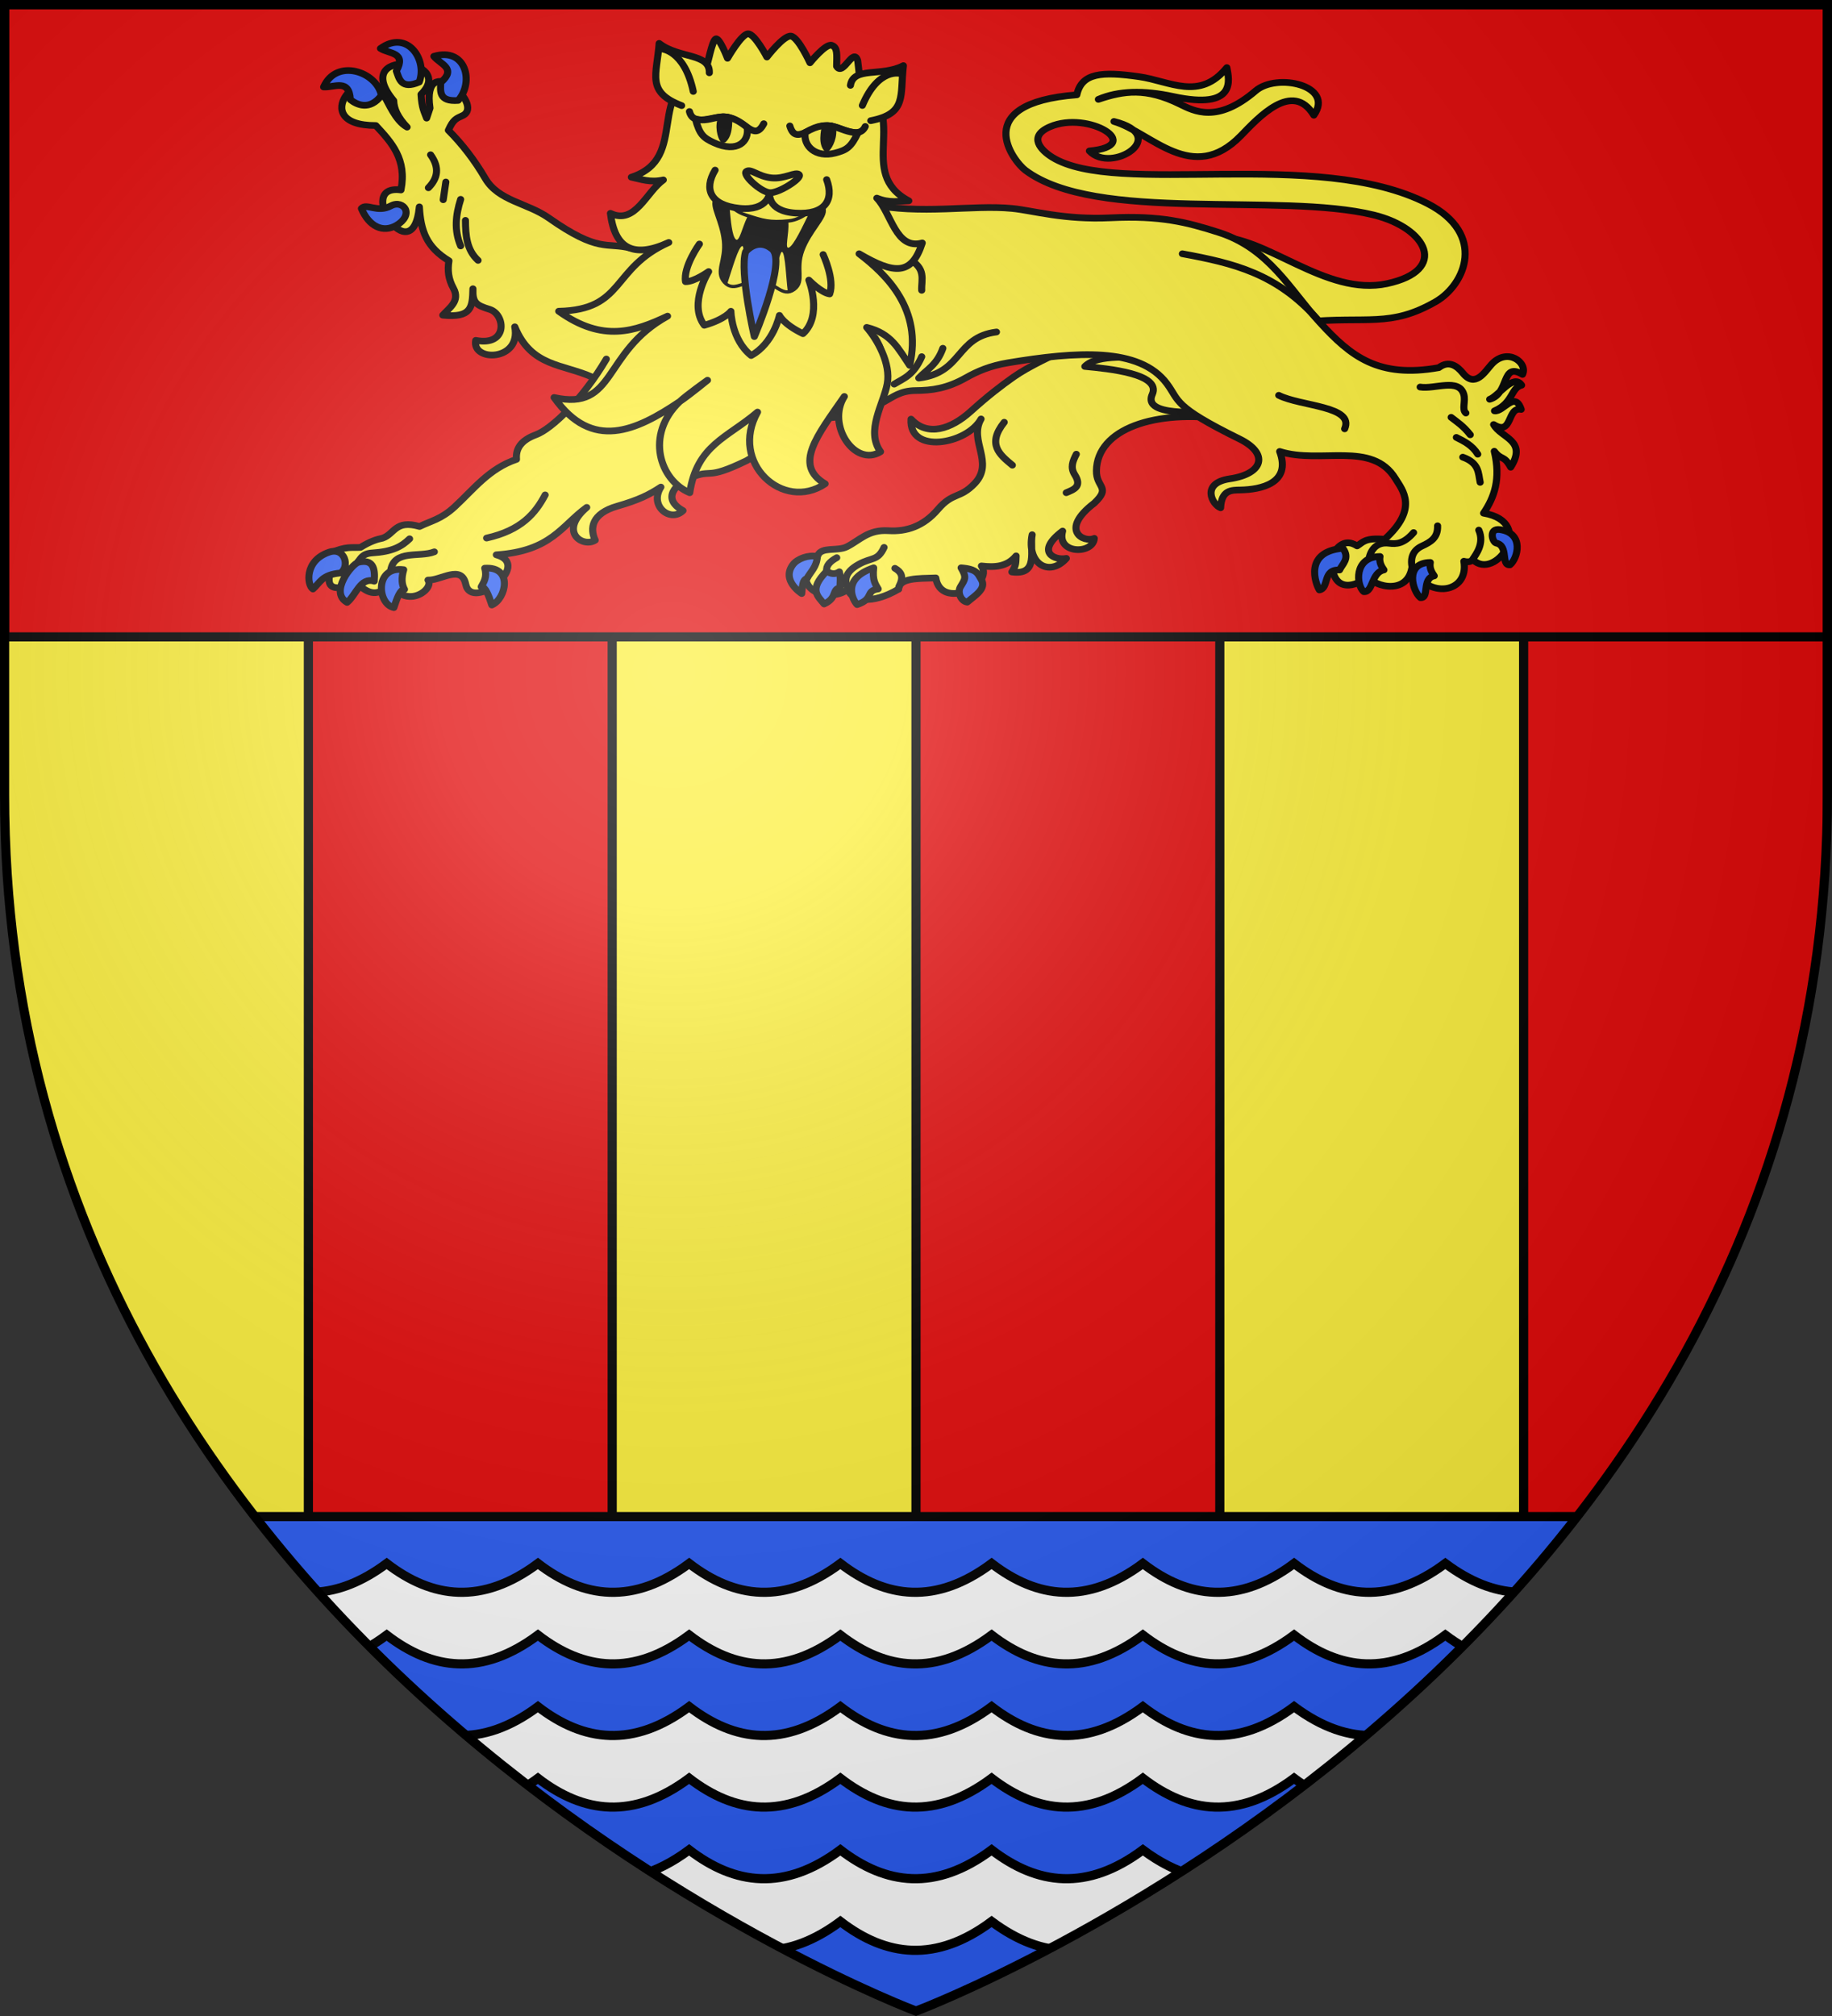 <?xml version="1.0" encoding="UTF-8" standalone="no"?><svg height="660" viewBox="-300 -300 600 660" width="600" xmlns="http://www.w3.org/2000/svg" xmlns:xlink="http://www.w3.org/1999/xlink"><rect x="-300" y="-300" width="600" height="660" fill="#333333" stroke="none"/><radialGradient id="a" cx="-80" cy="-80" gradientUnits="userSpaceOnUse" r="405"><stop offset="0" stop-color="#fff" stop-opacity=".31"/><stop offset=".19" stop-color="#fff" stop-opacity=".25"/><stop offset=".6" stop-color="#6b6b6b" stop-opacity=".125"/><stop offset="1" stop-opacity=".125"/></radialGradient><clipPath id="b"><path d="m-298.5-298.5h597v258.503c0 286.203-298.5 398.395-298.5 398.395s-298.5-112.191-298.5-398.395z"/></clipPath><path d="m-298.5-298.5h597v258.543c0 286.248-298.5 398.457-298.5 398.457s-298.5-112.209-298.5-398.457z" fill="#fcef3c"/><g stroke="#000"><g clip-path="url(#b)" stroke-linecap="round" stroke-width="3"><path clip-path="none" d="m-199-298.5h99.5v657h-99.5zm398 0h99.5v657h-99.5zm-199 0h99.5v657h-99.5z" fill="#e20909" stroke-linejoin="round"/><path clip-path="none" d="m-273.5 196.5h547v162h-547z" fill="#2b5df2" stroke-linejoin="round"/><path clip-path="none" d="m-150.158 268.144c8.325.352 17.068-2.515 26.332-9.412 15.016 11.529 31.257 13.605 49.53 0 15.016 11.529 31.258 13.605 49.53 0 15.016 11.529 31.258 13.605 49.53 0 15.016 11.529 31.258 13.605 49.53 0 15.016 11.529 31.258 13.605 49.531 0 9.265 6.898 18.007 9.765 26.332 9.412l-20.999 17.594c-1.758-1.041-3.536-2.227-5.333-3.565-18.273 13.605-34.514 11.529-49.531-0-18.273 13.605-34.514 11.529-49.53 0-18.273 13.605-34.514 11.529-49.53 0-18.273 13.605-34.514 11.529-49.53 0-18.273 13.605-34.514 11.529-49.53 0-1.797 1.338-3.574 2.524-5.333 3.565zm330.219-28.505c-2.204-1.216-4.438-2.662-6.704-4.349-18.273 13.605-34.514 11.529-49.53 0-18.273 13.605-34.514 11.529-49.53 0-18.273 13.605-34.514 11.529-49.53 0-18.273 13.605-34.514 11.529-49.53 0-18.273 13.605-34.514 11.529-49.53 0-18.273 13.605-34.514 11.529-49.53 0-18.273 13.605-34.514 11.529-49.53 0-2.265 1.687-4.499 3.132-6.704 4.349l-16.694-18.387c7.44-.363 15.215-3.311 23.398-9.403 15.016 11.529 31.258 13.605 49.53 0 15.016 11.529 31.258 13.605 49.53 0 15.016 11.529 31.258 13.605 49.53 0 15.016 11.529 31.258 13.605 49.53 0 15.016 11.529 31.258 13.605 49.53 0 15.016 11.529 31.258 13.605 49.53 0 15.016 11.529 31.258 13.605 49.53 0 8.183 6.092 15.958 9.04 23.398 9.403zm-270.323 74.168c5.153-1.424 10.468-4.098 15.967-8.192 15.016 11.529 31.257 13.605 49.53-0 15.016 11.529 31.258 13.605 49.53 0 15.016 11.529 31.258 13.605 49.531 0 5.499 4.094 10.814 6.768 15.967 8.192l-40.832 24.689c-7.824-.074-16.017-3.001-24.666-9.44-18.273 13.605-34.514 11.529-49.53 0-8.648 6.439-16.842 9.366-24.666 9.44z" fill="#fff"/></g><path d="m-298.5-298.5h597v207h-597z" fill="#e20909" stroke-linecap="round" stroke-linejoin="round" stroke-width="3"/><g stroke-linecap="round" stroke-linejoin="round" stroke-width="3.024" transform="matrix(.765 0 0 .724 -199.615 -286.947)"><g fill="#fcef3c"><path d="m122.374 152.533c-12.575-6.049-26.118-4.543-33.207-22.784 2.896 15.653-18.481 15.962-16.723 6.136 13.994 2.841 12.708-11.814 5.973-14.02-5.808-1.902-7.389-2.957-7.167-9.317-.18 8.376-.573 13.245-12.901 11.945 2.723-3.305 7.552-6.363 4.539-12.184-2.191-4.234-2.555-8.069-1.911-12.423-9.595-6.168-12.077-13.49-12.662-24.368-2.842 30.302-28.15-10.655-7.884-7.645 2.62-13.851-4.039-21.516-10.751-29.146-30.478 0-5.082-31.18 3.584-13.379 1.688 2.691 4.73 11.197 9.795 14.096-3.923-4.317-5.631-8.265-5.734-11.945-19.043-24.143 27.377-19.15 11.706-2.867.338 6.333 1.45 8.021 2.389 10.751l1.433-4.539c-3.671-26.489 23.707-1.866 14.095 3.345-2.747 1.358-4.084 1.615-6.211 6.689 5.914 6.259 11.215 13.521 15.767 21.74 5.709 10.308 17.974 11.034 27.235 17.918 21.497 15.98 24.67 10.868 34.879 13.618l52.331 6.319-7.491 50.568z"/><path d="m128.363 144.316c-10.175 18.323-23.524 31.675-30.111 34.229-6.285 2.436-8.766 6.147-8.354 11.139-11.775 4.19-18.366 13.563-26.454 21.442-5.863 5.712-10.067 6.327-15.037 8.911-10.514-3.198-10.618 3.425-15.872 5.291-2.451.511-5.232 1.434-9.468 4.177-3.647.212-6.222-.647-12.809 2.506 3.767 4.832-9.013 21.253 11.188 13.864 3.941 3.118 8.154 7.551 14.708-.219 6.323 12.265 18.723 2.742 15.872-1.392 5.495.284 14.332-7.228 16.151 1.949 2.47 12.462 28.816-8.811 13.088-13.366 23.583-1.699 27.861-13.125 38.706-21.442-12.348 11.152-1.529 18.35 3.62 14.84-2.338-5.322-1.627-12.03 9.468-15.397 9.251-2.808 13.697-5.182 18.657-8.632-5.208 8.637 4.205 16.214 9.468 10.663-9.574-5.643-2.669-12.337 3.122-14.881 9.874-4.337 6.208 1.476 24.166-7.756l19.771-12.531"/><path d="m393.928 171.63c-30.83-4.739-55.46 4.353-55.749 23.169-.12 7.819 6.435 7.299-.928 14.685-15.132 12.194-4.454 18.129 0 15.928-.441 7.294-16.296 7.255-13.552-3.305-11.936 9.534-3.301 13.427 1.606 12.355-7.424 8.774-17.15 2.194-14.638-10.703-1.209 6.817 3.104 18.519-8.688 16.857 1.828-3.02 1.678-3.843 1.81-7.287-3.884 4.971-9.205 5.274-14.842 4.548 5.551 8.643-17.3 20.079-19.549 5.43-7.617.269-15.678-.041-15.928 5.068-11.316 7.115-20.51 5.44-21.721-.158-3.215 4.046-15.906 4.379-17.888-3.831 1.325-2.997 2.399-4.475 5.013-11.215 1.612-4.156 8.396-1.766 12.513-3.982 5.479-2.95 9.092-7.826 17.738-7.24 7.647.518 14.938-1.92 21.139-9.578 6.517-8.048 9.374-4.675 15.786-11.78 8.573-9.501-2.646-19.378 2.738-29.165-6.068 11.507-30.957 16.088-29.971.073 7.123 8.081 17.178 4.474 25.472-3.435 7.34-6.999 13.048-11.632 18.413-15.62 13.244-9.846 40.31-19.258 45.251-26.789l45.975 45.975z"/><path d="m333.219 147.678c10.178 1.022 32.816 3.305 28.873 12.611-2.656 6.269 5.796 7.552 11.782 7.965 5.513.38 6.689-1.57 7.467-2.821l-20.244-21.701c-6.415.172-22.427-1.919-27.878 3.946z"/><path d="m389.008 89.073c21.679-.797 47.262 27.125 73.582 21.152 26.481-6.01 17.203-25.1-5.64-31.022-40.365-10.464-119.006 3.756-149.213-20.254-5.021-3.991-24.426-30.305 22.049-34.099 2.051-9.913 10.659-10.622 26.663-8.204 13.3 2.01 25.804 11.11 37.56-4.102.951 5.378 4.484 19.31-22.946 13.075-12.684-2.908-23.466-2.646-32.047 1.282 10.993-3.923 20.39-5.351 34.868 2.147 6.042 3.129 15.958 8.918 32.454-6.007 9.145-8.274 33.921-2.364 24.91 11.038-9.143-15.891-23.741 1.106-31.213 9.23-20.791 22.605-38.455-1.529-54.353-6.41 24.654 6.503-1.088 23.944-10.512 13.332 24.194-2.382-.391-18.441-16.856-10.946-9.708 4.419-3.748 10.698.878 13.753 27.568 18.205 113.623-4.668 160.833 21.036 25.167 13.703 16.201 36.573 3.333 44.354-19.46 11.767-29.173 6.46-55.764 9.101z"/><path d="m241.005 74.241c21.993 5.016 43.903.223 61.101 1.986 8.695.891 22.252 5.256 42.115 4.238 21.538-1.104 32.758 2.036 46.182 6.545 21.719 7.295 30.597 25.921 43.442 40.794 13.261 15.353 25.101 25.29 50.901 20.416 4.412-3.52 7.926-.665 10.329 2.483 5.247 6.874 9.356-.557 12.216-3.919 6.78-7.972 15.735-.809 13.299 4.495-9.225-5.84-5.45 8.668-14.048 11.239 3.826-1.436 10.157-11.883 13.673-6.369-4.689 1.232-3.516 7.936-11.613 11.613 3.773.633 8.663-9.362 11.426-.656-6.204-1.378-3.517 12.283-11.8 6.837 3.235 6.219 14.572 7.035 7.305 19.293-2.986-5.683-3.808-2.84-7.024-7.211 2.883 12.57-.035 20.886-4.589 28.003 22.978 4.069 4.875 31.079-4.589 20.979-.791.983-2.05 1.265-3.84.749 2.317 14.467-15.196 17.372-22.289 3.184-2.418 13.435-18.894 7.153-18.543 2.997-1.554 2.938-12.537 9.421-15.172-1.311-.463-3.259.929-7.136 1.873-10.864 2.81-3.118 5.619-2.796 8.429-.937 2.47-1.562 3.205-3.791 11.8-2.997 14.629-13.955 7.585-22.275 4.589-27.441-10.015-17.27-32.152-6.376-49.543-12.269 5.135 14.486-8.224 17.252-16.858 17.42-3.715.072-8.09-.102-8.429 8.054-3.502-1.309-8.698-11.159 3.933-13.112 14.468-2.237 16.769-11.451 4.214-17.982-28.912-15.039-25.615-17.245-31.187-25.1-11.728-16.535-38.655-14.508-67.992-9.366-7.611 1.334-13.196 3.876-17.981 6.743-8.128 4.869-14.646 5.755-21.54 5.807-6.612.05-9.625 2.905-13.861 5.245-11.614 6.415-18.291 6.752-24.35 7.118z"/></g><path d="m251.594 155.673c4.066-2.645 8.257-3.912 11.79-12.422m-.008-30.009c-.236-4.811 2.227-9.934-5.933-14.432-2.83-1.56-5.011-3.462-6.496-6.213m44.439 39.496c-17.553 2.364-14.424 18.479-33.265 20.843 3.581-3.995 7.751-5.927 10.316-13.475m102.533-42.739c21.884 4.254 40.486 8.903 57.937 29.782m-16.672 34.222c9.487 5.021 32.517 4.833 28.212 15.159m54.921 58.864c1.261-2.096 5.04-7.05 2.505-13.077m-47.044 13.101c.702-4.028 3.193-7.89 8.635-7.146 3.071.42 6.266.309 10.496-4.838m-.521 16.153c-1.071-4.669.294-8.18 4.094-10.049 3.617-1.78 6.895-3.675 6.699-9.156m5.806-49.054c2.646 2.213 5.17 3.817 8.188 7.89m-5.955 1.191c3.45 1.801 6.871 3.656 9.156 7.593m-6.402 1.34c7.092 2.678 6.584 7.199 7.444 11.389m-25.702-43.099c6.227 1.09 16.581-4.176 18.675 3.281.877 3.123-.916 6.927.905 8.467m-436.699-104.464-1.119 8.02m-5.409-20.331c3.945 5.772 3.072 10.64-.933 14.922m13.803 5.223c-2.122 7.026-2.831 14.051 0 21.077m2.052-11.564c.045 6.734.475 13.314 5.409 18.092m-37.398 140.197c1.425-9.603 12.357-5.737 18.672-8.411m-32.634 4.374c1.162-1.29 1.752-3.58 6.056-3.869 8.604-.578 12.537-2.849 15.981-6.392m32.971-.336c14.868-3.519 20.848-11.112 25.065-19.513m120.547 34.491c-.386-2.438 1.363-4.401 4.298-6.1m26.461 14.229c-.079-1.905 3.936-6.175-1.56-9.432m-20.161 9.274c-1.519-3.797-1.448-7.496 4.729-11.1 5.656-3.3 8.05-1.373 10.786-7.633m51.441-56.585c-7.508 9.939-1.953 14.653 3.485 19.415m23.065 12.445c3.074-1.384 6.943-2.692 3.651-8.131-2.015-3.329-.84-6.195.664-9.293m-85.3-27.224c1.463-6.416 5.667-14.987-.946-25.435" fill="none"/><path d="m57.446 19.32c7.07-6.506-.231-8.245-2.905-11.889 13.631-4.272 17.351 11.575 10.397 19.951-8.557.691-7.542-4.438-7.492-8.061zm-18.98-5.257c4.418-8.532-3.037-7.669-6.797-10.179 11.347-8.677 20.264 4.942 16.594 15.191-7.805 3.576-8.605-1.591-9.797-5.013zm-2.347 61.006c-5.781 3.329-10.421-1.433-12.609 1.19 3.269 8.184 9.219 11.124 14.988 7.613 3.615-2.2 4.799-5.23 3.806-7.375-.809-1.747-3.331-3.071-6.185-1.427zm-17.367-48.055c-.44-9.598-6.909-5.416-11.419-5.71 5.489-13.188 22.795-6.904 24.741 3.806-4.971 6.999-10.579 4.27-13.322 1.903zm57.557 211.881c12.278-.873 9.119 13.914 3.028 16.654-1.351-4.375-2.749-8.286-4.542-8.243 1.14-2.15 2.614-4.47 1.514-8.411zm-34.705.673c-12.615-1.714-11.306 15.596-4.205 17.158 1.351-4.375 2.749-8.286 4.542-8.243-1.14-2.15-1.436-4.974-.336-8.916zm-24.224 14.803c-7.818-4.659 2.219-17.515 4.878-18.168 6.073-1.49 7.219 2.478 6.729 8.579-5.87-2.007-7.776 6.294-11.607 9.588zm-2.86-13.289c4.153-2.792 1.945-11.897-4.878-9.42-10.641 3.862-9.425 14.915-6.897 16.654 3.047-2.777 3.784-6.517 11.775-7.234zm500.702-3.705c-4.021.358-.444-8.692-5.923-9.845-1.7-.526-3.288-6.852 1.692-6.076 10.568 1.647 7.532 13.112 4.231 15.921zm-38.339 14.844c4.021.358.444-8.692 5.923-9.845-1.208-1.784-2.11-3.683-1.692-6.076-11.26.164-7.532 13.112-4.231 15.921zm-24.227-2.692c4.021.358 3.136-8.692 8.615-9.845-1.208-1.784-2.11-3.683-1.692-6.076-11.26.164-10.224 13.112-6.922 15.921zm-19.036-.792c4.334-.795 1.208-9.434 8.645-9.018 1.148-2.69 4.588-5.249 1.427-9.82-16.853 1.485-11.702 16.091-10.072 18.838zm-153.374-10.015c2.454 4.345 1.698 5.135-.266 8.583-1.53 2.685.366 6.625 2.9 6.945 3.264-2.977 8.439-6.118 5.97-10.294-1.462-2.474-1.675-4.65-8.605-5.234zm-37.434 0c-.603 5.688.759 7.448 1.941 9.566-5.666.835-1.627 4.443-9.012 7.071-1.523-1.544-7.235-11.546 7.071-16.637zm-20.103 1.525c-7.942 8.454-3.701 11.381-1.109 14.835 5.801-2.803 3.156-6.564 6.794-7.348-0-2.357.391-4.519-.277-7.21-1.802 1.256-3.605 1.054-5.407-.277zm-3.999-6.657c-.31 4.797-2.841 6.818-4.471 9.964-2.073.676-1.9 4.048-2.231 6.815 0 0-8.962-5.954-3.713-13.165 1.876-2.577 6.538-4.446 10.416-3.615z" fill="#2b5df2"/></g><g stroke-linecap="round" stroke-linejoin="round" stroke-width="3.808" transform="matrix(.586 -.149 .157 .556 -218.384 -262.107)"><path d="m294.225 31.948c-3.656-1.546-15.625 8.142-15.625 8.142s-2.93-14.582-6.425-15.391c-3.495-.81-14.295 10.571-14.295 10.571s-1.1-12.551-3.261-12.29c-2.161.261-8.017 13.093-9.038 14.023-36.365 4.298-21.643 47.84-55.355 50.163 4.849 2.508 8.994 5.744 16.274 5.965-10.809 4.324-21.252 20.885-32.492 10.974-2.859 19.524 4.894 28.213 26.121 24.136-34.041 6.097-32.639 30.891-67.513 22.409 18.419 23.616 36.906 21.731 56.038 17.904-39.57 10.646-40.723 45.121-71.129 28.85 11.996 34.908 37.775 29.809 64.93 19.776 4.511-2.615 17.595-7.836 17.595-7.836s-11.77 5.684-17.595 7.836c-23.246 13.475-21.899 40.625-8.222 51.49 10.821-25.279 27.647-24.865 47.227-34.836-22.297 23.799-1.341 58.58 24.68 48.848-13.874-14.86 2.903-27.504 22.881-45.285-13.667 13.128-4.849 40.587 10.733 35.415-4.794-13.607 8.579-25.784 13.506-36.378 4.921-10.581 1.333-25.668-2.406-33.864 12.011 6.827 13.296 16.031 16.812 26.851 14.968-28.8 1.371-52.981-9.935-68.369 15.457 16.411 24.278 19.253 34.51 2.879-14.989.297-11.64-20.692-17.085-30.973 5.696 4.535 10.952 4.745 16.274 5.965-23.582-22.942 13.279-46.025-7.866-71.948.008-.489 1.833-11.571 1.833-12.051-0-8.793-10.048 6.843-11.792-.017 1.797-6.33 3.375-10.178.541-12.186-2.833-2.008-13.927 6.545-13.927 6.545s-2.34-15.768-5.997-17.314z" style="fill:#fff03c;fill-rule:evenodd;stroke:#000;stroke-width:3.808;stroke-linecap:round;stroke-linejoin:round"/><path d="m232.757 110.888c2.404.281 3.396 8.712 10.831 13.699 8.497 5.7 11.723 7.856 22.092 9.502 10.369 1.646 18.743-7.04 19.318-2.865.574 4.175-10.316 9.732-17.024 19.597-6.707 9.865-3.386 17.219-9.76 19.881-6.373 2.662-7.298-5.962-15.819-9.257-8.521-3.295-15.109 2.594-18.245-3.985-3.137-6.579 3.866-10.777 5.747-22.325 1.882-11.548-1.645-21.156 1.77-23.782.427-.328.746-.506 1.089-.466z" stroke="#000" stroke-linecap="round" stroke-linejoin="round" stroke-width="3.808"/><path d="m237.013 117.3c-1.197 6.974-3.058 16.455-1.395 18.731 1.371 1.877 5.248-6.159 9.123-10.651-.433-.289-.737-.533-1.199-.843-3.154-2.115-5.094-4.767-6.529-7.237zm40.112 15.105c-3.208 1.224-7.143 2.405-11.464 1.719-.097-.015-.145-.073-.242-.089-1.032 5.819-6.044 14.282-3.429 13.814 2.956-.528 10.208-9.647 15.134-15.445zm-39.179 8.113c-1.993-.496-8.9 11.587-13.129 18.198 2.477 3.348 6.589 1.667 11.704 1.733-.161-7.455 1.871-19.179 1.7-19.561-.09-.203-.121-.332-.275-.37zm17.131 30.635c-2.858-.588-4.628-4.136-8.119-7.013 4.372-4.861 9.817-14.648 10.526-14.846.144-.04.31-.082.406.014 1.373 1.382-2.003 15.84-2.813 21.845z" fill="#fcef3c" fill-rule="evenodd" stroke="none"/><g stroke="#000" stroke-linecap="round" stroke-linejoin="round" stroke-width="3.808"><path d="m323.386 89.567c20.059 1.199 18.834-9.595 25.128-25.682-12.971 3.205-26.181-6.587-30.52 3.44m-71.74-26.608c3.301-10.84-13.726-11.946-21.835-23.174-5.823 16.944-14.101 24.825 2.573 37.317m7.951 40.112c-8.81 8.902-7.678 18.593 7.023 24.347 14.701 5.754 18.119-4.322 18.119-4.322s-4.424 9.708 10.514 14.817c14.938 5.109 22.076-1.551 21.12-14.033" fill="#fff03c" fill-rule="evenodd"/><path d="m251.074 100.074c2.806-1.044 5.3 4.349 12.021 7.016 6.721 2.667 13.736-.249 14.992 2.115 1.264 2.381-13.451 7.468-18.002 5.794-4.718-1.736-11.867-13.861-9.011-14.924z" fill="#fff03c" fill-rule="evenodd"/><path d="m345.775 67.856s-10.507-6.615-24.526 12.183m-1.589 11.945c-5.423 6.666-12.851-3.44-18.854-5.512-9.861-3.404-20.171 6.541-20.391-5.328m-13.271-4.864c-7.852 8.91-8.778-4.959-19.002-9.11-5.797-2.354-18.193 1.31-17.948-7.977m-14.309 74.186s-11.891 10.213-12.769 18.76c4.487 1.328 13.518-2.331 13.518-2.331s-15.433 14.933-10.163 28.901c11.9-.39 15.932-3.98 15.932-3.98s-3.943 15.66 4.049 27.141c13.529-3.594 20.66-18.085 20.66-18.085s.751 5.343 9.574 13.329c13.063-7.249 10.96-28.609 10.96-28.609s4.519 8.625 8.801 10.511c4.864-7.087 2.407-22.558 2.407-22.558m-43.722-107.744c1.533-24.266-10.544-27.917-10.544-27.917" fill="none"/><g fill-rule="evenodd"><path d="m253.038 146.297c5.914 8.63-22.137 45.604-22.137 45.604s1.716-37.539 7.918-47.786c0 0 8.305-6.447 14.219 2.182z" fill="#2b5df2"/><path d="m314.902 94.491c-5.822 7.014-8.479 7.832-14.802 7.888-10.983.097-15.774-8.476-12.599-15.496 15.941-4.787 16.857 4.279 27.401 7.608zm-82.702-30.397c-.113 9.185 1.378 11.528 6.182 15.665 10.708 9.221 18.791 4.137 19.558-3.766-10.077-15.081-17.263-6.457-25.739-11.899z" fill="#fcef3c"/><path d="m298.678 85.986c.831.188-4.354 7.54-2.37 12.626 1.589-.839 6.045-5.61 6.112-11.41-.88-.539-2.069-.965-3.742-1.215zm-48.598-17.812c-.755-.393-1.561 8.564-6.367 11.161-.669-1.667-.959-8.195 2.746-12.662 1.254.275 2.469.736 3.621 1.501z"/></g></g></g></g><path d="m-298.5-298.5h597v258.543c0 286.248-298.5 398.457-298.5 398.457s-298.5-112.209-298.5-398.457z" fill="url(#a)"/><path d="m-298.5-298.5h597v258.503c0 286.203-298.5 398.395-298.5 398.395s-298.5-112.191-298.5-398.395z" fill="none" stroke="#000" stroke-width="3"/></svg>
